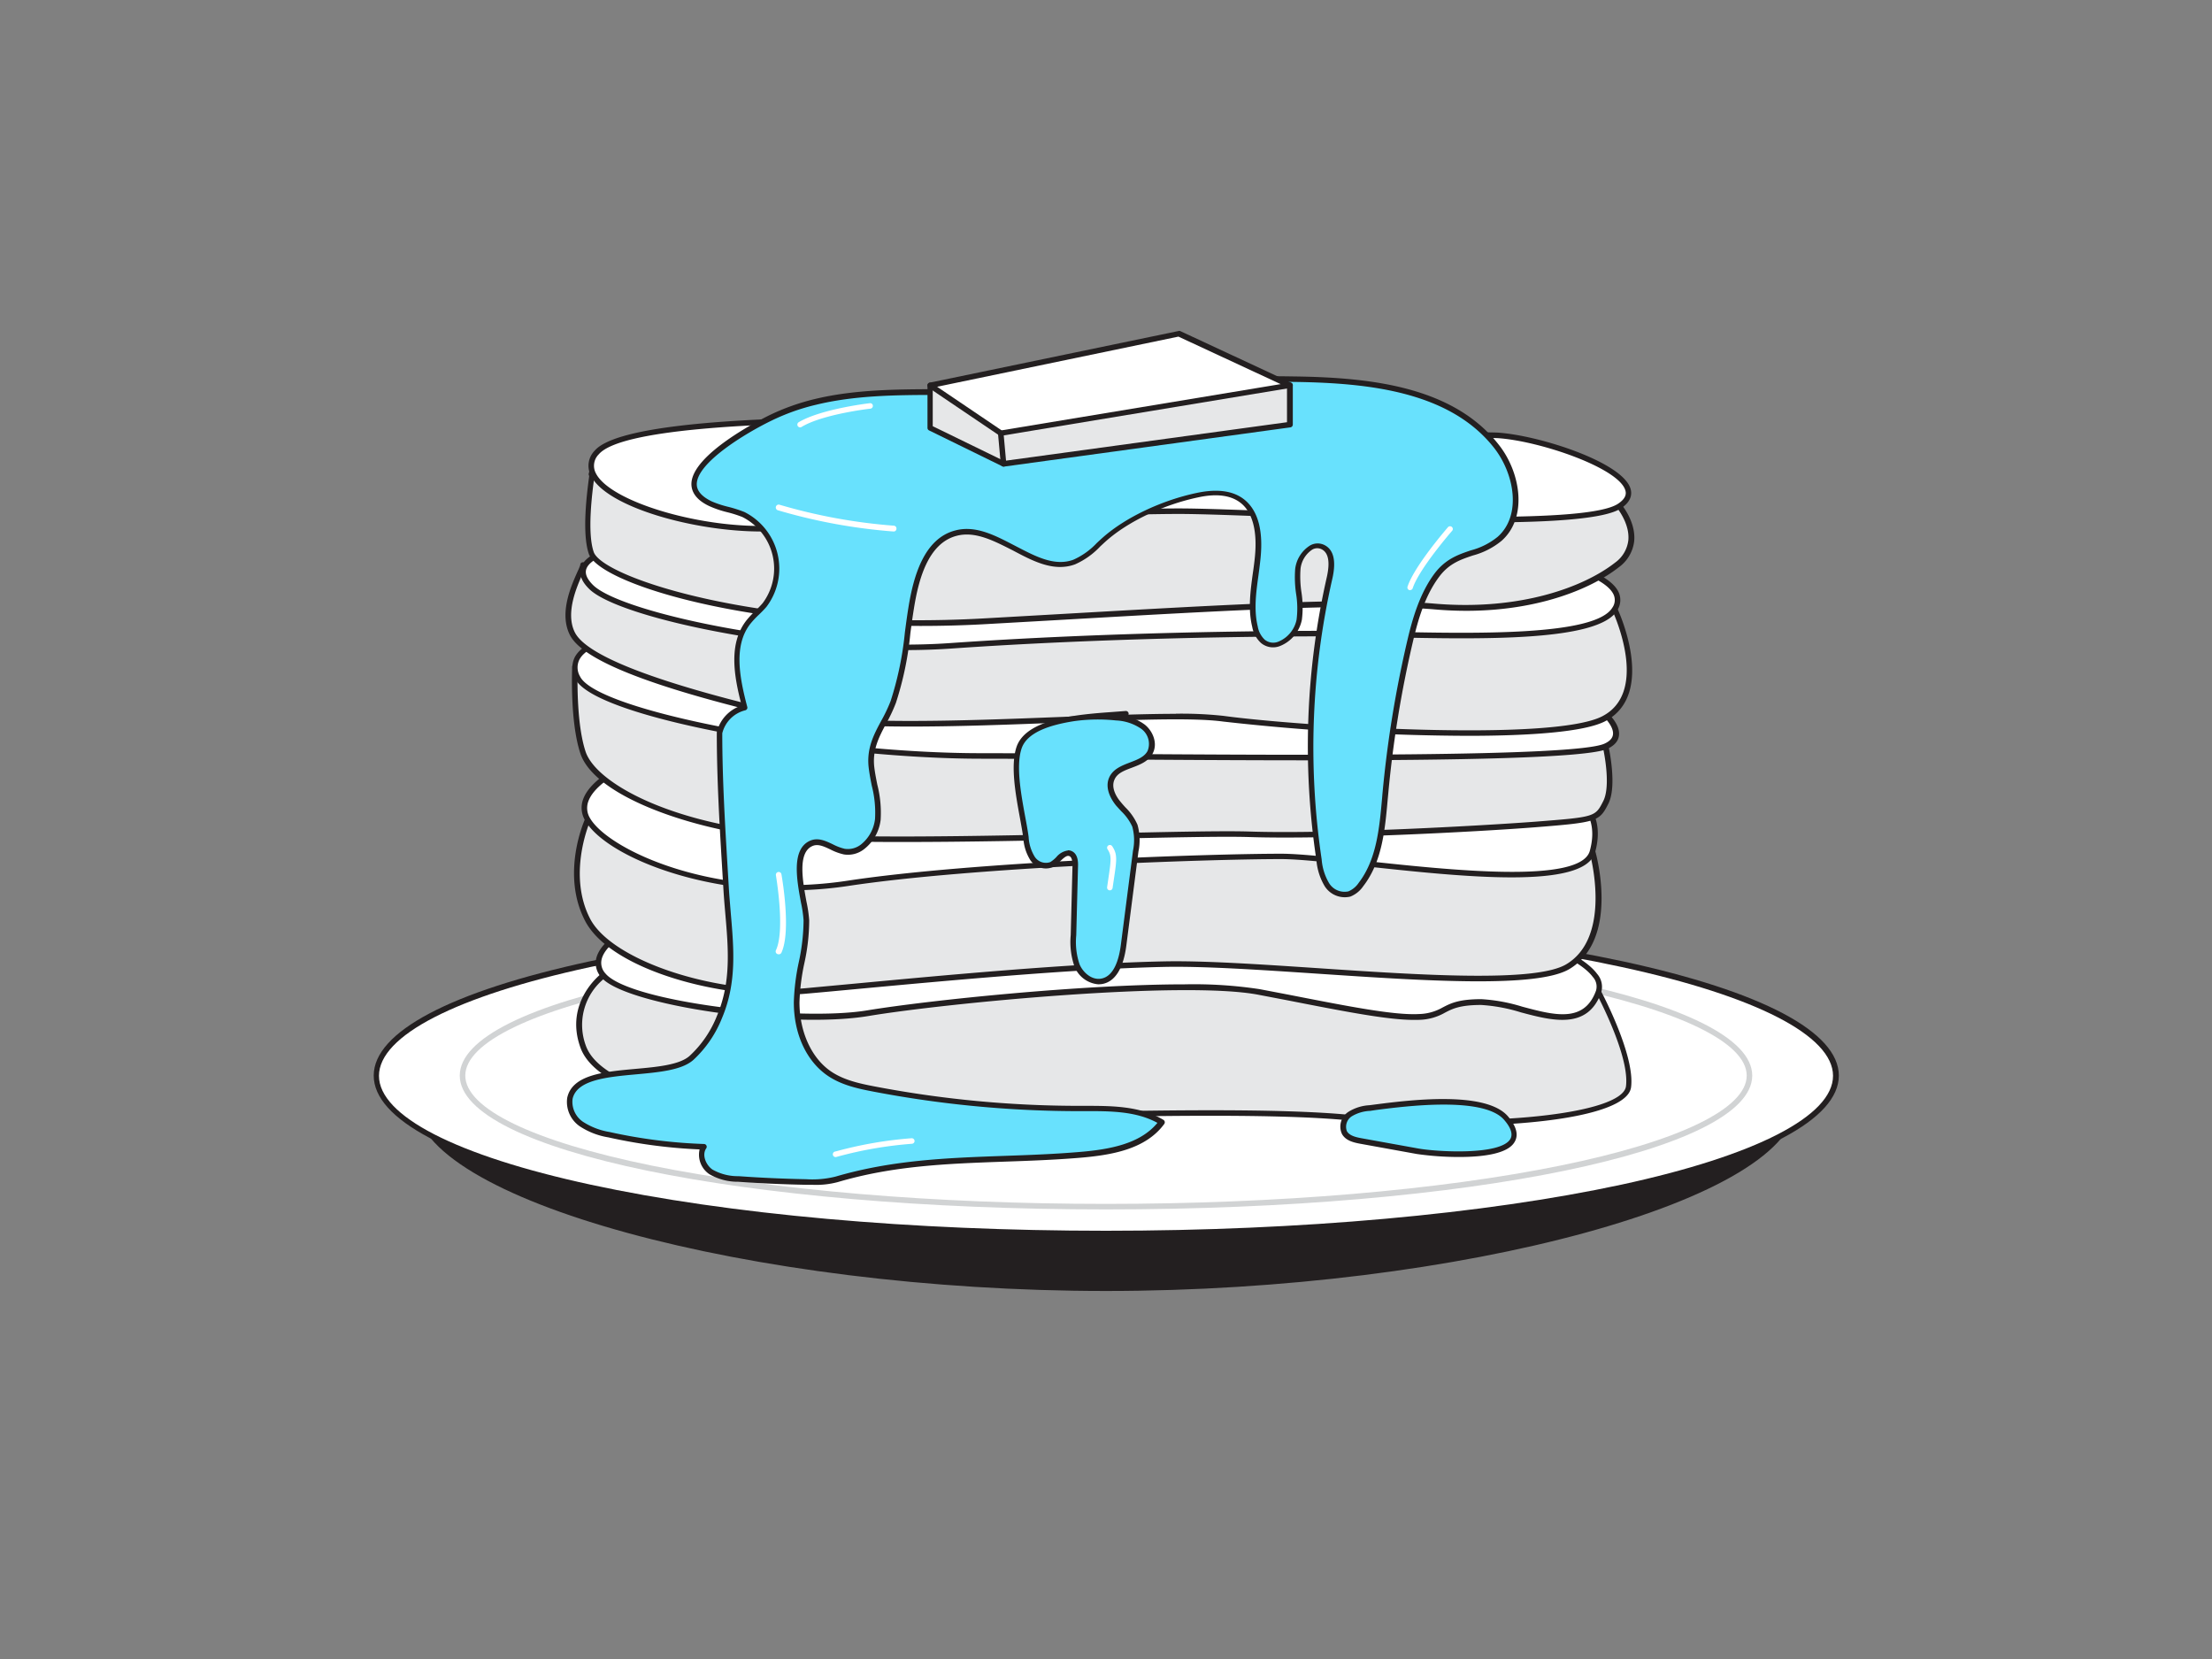<svg xmlns="http://www.w3.org/2000/svg" viewBox="0 0 400 300"><rect x="0" y="0" width="400" height="300" fill="#808080" stroke="none"/><g id="_434_american_pancake_flatline" data-name="#434_american_pancake_flatline"><path d="M324.32,199.32c0,15.76-55.66,33.59-124.32,33.59S75.68,215.08,75.68,199.32,131.34,170.8,200,170.8,324.32,183.57,324.32,199.32Z" fill="#231f20"/><path d="M200,233.45c-64.18,0-124.86-16.59-124.86-34.13C75.14,183,130,170.26,200,170.26S324.86,183,324.86,199.32C324.86,216.86,264.18,233.45,200,233.45Zm0-62.11c-33.17,0-64.34,3-87.79,8.34-22.87,5.25-36,12.41-36,19.64,0,7.45,13.46,15.74,36,22.19,24.52,7,55.69,10.86,87.76,10.86s63.24-3.86,87.76-10.86c22.56-6.45,36-14.74,36-22.19,0-7.23-13.12-14.39-36-19.64C264.34,174.3,233.17,171.34,200,171.34Z" fill="#231f20"/><ellipse cx="200" cy="194.5" rx="131.97" ry="28.52" fill="#fff"/><path d="M200,223.52c-35.29,0-68.46-3-93.42-8.36-25.19-5.45-39-12.78-39-20.66s13.86-15.21,39.05-20.66c25-5.39,58.13-8.36,93.42-8.36s68.46,3,93.42,8.36c25.19,5.45,39.05,12.78,39.05,20.66s-13.86,15.21-39.05,20.66C268.46,220.55,235.29,223.52,200,223.52Zm0-57c-35.22,0-68.32,3-93.21,8.34-24.32,5.26-38.26,12.43-38.26,19.68s13.94,14.42,38.26,19.68c24.89,5.38,58,8.34,93.21,8.34s68.32-3,93.21-8.34c24.32-5.26,38.26-12.43,38.26-19.68s-13.94-14.42-38.26-19.68C268.32,169.44,235.22,166.48,200,166.48Z" fill="#231f20"/><path d="M200,218.7c-65.53,0-116.86-10.63-116.86-24.2S134.47,170.3,200,170.3s116.86,10.63,116.86,24.2S265.53,218.7,200,218.7Zm0-47.4c-31.05,0-60.23,2.46-82.18,6.93-21.4,4.36-33.68,10.29-33.68,16.27s12.28,11.91,33.68,16.27c22,4.47,51.13,6.93,82.18,6.93s60.23-2.46,82.18-6.93c21.4-4.36,33.68-10.29,33.68-16.27s-12.28-11.91-33.68-16.27C260.23,173.76,231.05,171.3,200,171.3Z" fill="#d1d3d4"/><path d="M109.12,176.4s-6.57,4.82-3.69,12.86,21.77,11.66,37,12.86,77.57-2.41,101.68,0,49.61,0,50.33-5.63-5.41-17.1-5.41-17.1S114.34,173.18,109.12,176.4Z" fill="#e6e7e8"/><path d="M262.86,203.55c-6.12,0-12.55-.31-18.75-.93-14-1.4-40.42-.78-63.78-.23-16.87.4-31.45.74-37.89.23-10.14-.8-34.07-3.69-37.48-13.19-3-8.29,3.79-13.38,3.86-13.43l0,0c5.3-3.25,173.1,2.66,180.24,2.92a.49.49,0,0,1,.43.26c.25.47,6.19,11.69,5.46,17.41C294.4,201.19,279.82,203.55,262.86,203.55ZM219,200.77c10,0,18.91.22,25.25.85,24.48,2.45,49.14-.12,49.78-5.19s-4.34-14.84-5.22-16.56c-48.72-1.72-174.91-5.6-179.38-3.05a10.78,10.78,0,0,0-3.49,12.27c3.3,9.21,28.86,11.92,36.61,12.53,6.4.51,21,.17,37.8-.23C193.11,201.09,206.85,200.77,219,200.77Z" fill="#231f20"/><path d="M116,166.75s-10.85,4.83-6.83,9.65,33.36,9.24,47.82,6.83,57.08-6.49,70.74-3.84,23.72,4.8,28.94,4.52,4-2.69,11.25-2.69,17.89,7.18,21.21-1.83-45-21.47-88.38-18.86S116,166.75,116,166.75Z" fill="#fff"/><path d="M255.65,184.43c-4.72,0-12.43-1.5-22.83-3.54l-5.23-1c-13.46-2.6-56.14,1.44-70.56,3.84s-44.08-1.94-48.3-7a3.81,3.81,0,0,1-.91-3.42c.9-3.84,7.64-6.88,7.93-7a.44.44,0,0,1,.15-.05c.42,0,41.9-3.64,84.77-6.22a232.51,232.51,0,0,1,56.14,3.88c16.83,3.29,28.8,7.85,32,12.19a3.54,3.54,0,0,1,.7,3.46c-2.46,6.68-8.86,5-14.51,3.49a30.4,30.4,0,0,0-7.16-1.33c-3.88,0-5.23.71-6.54,1.39a9.8,9.8,0,0,1-4.68,1.3C256.33,184.43,256,184.43,255.65,184.43ZM214.26,178a79.22,79.22,0,0,1,13.52.87l5.23,1c11.09,2.17,19.1,3.74,23.58,3.5a9,9,0,0,0,4.27-1.18c1.42-.74,2.88-1.51,7-1.51a31,31,0,0,1,7.42,1.36c5.75,1.53,11.17,3,13.32-2.87a2.58,2.58,0,0,0-.58-2.52c-5.87-7.9-47.32-18.07-87.3-15.66-41.91,2.52-82.51,6-84.65,6.21-.73.34-6.55,3.12-7.28,6.29a2.81,2.81,0,0,0,.7,2.55c4.28,5.14,34.72,8.77,47.36,6.66C168.29,180.83,195.84,178,214.26,178Z" fill="#231f20"/><path d="M106.29,148.21s-4.44,9.74,0,18.15,24.53,14.16,39.4,12.83,44.61-4.42,64.71-4.86,64.31,5.75,73.15.44S288,154,288,154s-129.82-17-150.72-17S106.29,148.21,106.29,148.21Z" fill="#e6e7e8"/><path d="M141.26,179.88c-14,0-31.15-5.21-35.42-13.29-4.49-8.53-.19-18.18,0-18.59a.47.47,0,0,1,.09-.12c.1-.12,10.45-11.39,31.33-11.39,20.69,0,149.49,16.81,150.79,17a.51.51,0,0,1,.41.36c.19.65,4.42,15.92-4.64,21.37-5.84,3.5-26.06,2.16-45.6.85-10.64-.71-20.7-1.38-27.8-1.22-16.52.36-40,2.56-55.52,4-3.42.32-6.52.61-9.15.84C144.3,179.82,142.8,179.88,141.26,179.88Zm-34.55-31.39c-.38.89-4,9.92,0,17.64s23.36,14,38.92,12.57l9.15-.85c15.54-1.46,39-3.66,55.59-4,7.15-.16,17.22.51,27.88,1.22,18.49,1.24,39.45,2.64,45-.71,7.74-4.65,4.84-17.72,4.28-19.92-7.34-1-130.21-16.93-150.32-16.93C117.59,137.49,107.52,147.64,106.71,148.49Z" fill="#231f20"/><path d="M116.35,137s-13.7,5-10.06,11.22,23.73,15,47,11.51,66.72-4.87,78.37-4.87,53.86,8,56.27-.88-5.18-11.82-10.45-14.61S125.65,131.16,116.35,137Z" fill="#fff"/><path d="M142.74,161c-18.11,0-33.47-6.73-36.88-12.55a4.44,4.44,0,0,1-.41-3.92c1.63-4.53,9.9-7.71,10.68-8,6.06-3.61,59.56-2.66,82.33-2.09,35.93.91,76.36,2.93,79.29,4.48l1.38.71c5.18,2.66,11.64,6,9.32,14.47-1.87,6.86-24.1,4.45-42,2.51-6.24-.67-11.63-1.26-14.77-1.26-13.17,0-55.8,1.45-78.3,4.86A70.89,70.89,0,0,1,142.74,161Zm16.4-26c-22.35,0-39.7.67-42.52,2.44l-.1.05c-.08,0-8.62,3.21-10.13,7.42a3.49,3.49,0,0,0,.33,3.08c3.35,5.71,22.81,14.87,46.53,11.27,22.55-3.43,65.26-4.88,78.45-4.88,3.19,0,8.61.59,14.88,1.27,15.64,1.69,39.26,4.25,40.91-1.79,2.1-7.71-3.7-10.69-8.82-13.31-.47-.24-.94-.48-1.38-.72C273.64,137.87,205.6,135,159.14,135Zm-42.79,2h0Z" fill="#231f20"/><path d="M104,120.55s-.45,9.74,1.43,15.49,14.54,12.61,33,14.83,73.55-.44,87.61,0,40.2-.89,51.45-1.77,11.25-.89,12.86-4,0-10.18,0-10.18Z" fill="#e6e7e8"/><path d="M163,152.26c-10.12,0-19-.22-24.63-.9-14.38-1.72-31-7.62-33.44-15.17-1.89-5.77-1.47-15.26-1.46-15.67a.53.53,0,0,1,.17-.35.5.5,0,0,1,.37-.12l186.38,14.39a.49.49,0,0,1,.45.38c.07.3,1.63,7.3,0,10.52s-2,3.37-13.27,4.26c-10.4.81-37.05,2.22-51.5,1.77-4.91-.16-14.89.07-26.45.33C187.9,152,174.66,152.26,163,152.26Zm-58.54-31.17c-.06,2.07-.17,9.94,1.42,14.79,1.74,5.34,13.76,12.24,32.61,14.49,12,1.44,39.2.82,61.07.33,11.57-.26,21.57-.49,26.5-.33,14.41.46,41-1,51.39-1.77,11-.86,11-.86,12.46-3.72,1.3-2.51.32-8,0-9.48Z" fill="#231f20"/><path d="M114.74,114.57s-13.48,1.33-10.25,8,44.42,14.16,73,14.16,106.11,1.33,112.94-1.77-6.43-12.39-18.89-14.16S119.66,111.52,114.74,114.57Z" fill="#fff"/><path d="M236.86,137.49c-12.54,0-25.61-.09-37.3-.17-8.8-.06-16.39-.12-22.12-.12-27.75,0-69.91-7.27-73.4-14.44a4.2,4.2,0,0,1-.06-4c2-3.58,9.62-4.53,10.62-4.63,7.17-3.27,147.41,4.83,157,6.18s20.52,7.5,21.15,11.93c.14,1-.12,2.28-2.12,3.19C286.83,137.09,263,137.49,236.86,137.49Zm-110-23.17c-6.8,0-11.15.21-11.9.68a.57.57,0,0,1-.22.07c-.08,0-8.09.84-9.93,4.14a3.17,3.17,0,0,0,.08,3.11c3,6.23,43,13.88,72.5,13.88,5.73,0,13.33.06,22.13.12,33.94.23,85.24.59,90.61-1.84,1.17-.53,1.67-1.23,1.54-2.14-.52-3.65-10.46-9.68-20.3-11.07C259.39,119.56,161.47,114.32,126.91,114.32Zm-12.17.25h0Z" fill="#231f20"/><path d="M105.43,102.18c.07.72-4.35,7.52-1.94,12.39s16.88,9.74,36.37,14.39,67.73-.84,81.39,1,59.49,4.78,68.73,0,2-19.83,2-19.83Z" fill="#e6e7e8"/><path d="M265.44,133.06a407,407,0,0,1-44.26-2.58c-5.41-.74-16.24-.32-28.78.17-19.16.75-40.88,1.6-52.65-1.21-22.47-5.35-34.48-10.14-36.71-14.64-2-4,.32-9,1.42-11.49a9.71,9.71,0,0,0,.47-1.13.47.47,0,0,1,.14-.37.44.44,0,0,1,.38-.13l186.56,8a.49.49,0,0,1,.43.28c.07.16,7.34,15.54-2.23,20.49C286.44,132.37,276.66,133.06,265.44,133.06Zm-52.8-4a69.91,69.91,0,0,1,8.68.4c13.51,1.84,59.3,4.78,68.43.06,8.05-4.17,2.81-16.89,1.91-18.91L105.82,102.7c-.09.23-.24.55-.45,1-1,2.3-3.19,7.08-1.43,10.63,2.06,4.16,14.18,8.91,36,14.12,11.64,2.78,33.29,1.93,52.38,1.18C200,129.35,207.07,129.08,212.64,129.08Z" fill="#231f20"/><path d="M112.73,98.86s-11.24,2-5.82,7.3,39.58,12.4,64.91,10.63,51.84-2.22,68.32-2.22S288,116.79,292,110.15,275.51,100,268.28,98.86,118.56,91.56,112.73,98.86Z" fill="#fff"/><path d="M163.47,117.56a185.07,185.07,0,0,1-31.66-2.94c-12.81-2.29-22.49-5.39-25.25-8.1-1.38-1.35-1.89-2.65-1.51-3.88.87-2.83,6.37-4,7.43-4.24,3.26-3.12,29.32-4.2,77.51-3.19,36.54.76,74.45,2.56,78.36,3.16,10,1.52,22.26,4.26,24.34,8.7a3.41,3.41,0,0,1-.27,3.34c-3.42,5.65-24.7,5.19-41.8,4.82-3.81-.08-7.41-.16-10.48-.16-11,0-39.74.22-68.29,2.22C169.21,117.47,166.4,117.56,163.47,117.56Zm-4.23-21.72c-24.6,0-44.13.85-46.12,3.33a.45.45,0,0,1-.3.18c-1.68.3-6.18,1.53-6.81,3.59-.26.83.16,1.8,1.25,2.87,5.24,5.14,39.1,12.26,64.52,10.48,28.58-2,57.33-2.22,68.36-2.22,3.08,0,6.69.08,10.51.16,16,.35,37.79.81,40.91-4.34a2.39,2.39,0,0,0,.22-2.39c-1.47-3.16-9.85-6-23.58-8.15C262.66,98.51,203,95.84,159.24,95.84Zm-46.51,3h0Z" fill="#231f20"/><path d="M106.91,85.77c1-4-1.81,8.89,0,14.2s32,14.6,71.34,12.39,65.51-4,81.18-2.66,27.33-3.09,33-7.52.4-10.62.4-10.62Z" fill="#e6e7e8"/><path d="M166.47,113.19c-33.22,0-58.27-7.88-60-13.06-1.29-3.81-.3-11.25.08-14.07a.52.52,0,0,1-.09-.42c.22-.85.31-1.2.8-1.11s.43.2.39.76l185.2,5.77a.47.47,0,0,1,.36.18c.11.12,2.65,3.18,2.3,6.65a6.78,6.78,0,0,1-2.77,4.68c-5.8,4.56-17.59,9-33.31,7.63-13.89-1.17-35.58.06-68.41,1.94l-12.71.72C174.25,113.09,170.3,113.19,166.47,113.19Zm-59-26.91c-.38,2.81-1.32,10-.11,13.53,1.59,4.67,30.76,14.3,70.84,12l12.7-.72c32.88-1.88,54.6-3.12,68.56-1.93,15.42,1.3,26.95-3,32.6-7.42a5.82,5.82,0,0,0,2.39-4c.27-2.62-1.43-5.09-1.93-5.75Z" fill="#231f20"/><path d="M270.69,78.72s-61.09-1.33-82.4-2.21-74.35-1.77-80.38,5.31,16.48,14.61,32.15,13.72,57.08-3.1,73.15-3.1,72,4,79.58-.88S280.35,79.28,270.69,78.72Z" fill="#fff"/><path d="M137.6,96.11c-12,0-27.91-4.37-30.75-10.09a3.91,3.91,0,0,1,.68-4.52c7.07-8.31,73.26-5.8,80.78-5.49,21.06.87,81.78,2.2,82.39,2.21h0c7.38.43,22.9,5.34,24.18,10.26.24.91.11,2.26-1.84,3.5-5.79,3.69-37.67,2.45-60.94,1.54-7.92-.31-14.76-.58-18.91-.58-17.39,0-64,2.58-73.12,3.1C139.29,96.09,138.45,96.11,137.6,96.11ZM159.12,76.4c-23.27,0-47,1.29-50.83,5.74a2.91,2.91,0,0,0-.54,3.44c2.6,5.23,19.5,10.18,32.29,9.46,9.16-.52,55.75-3.1,73.17-3.1,4.17,0,11,.27,18.95.58,21.83.85,54.83,2.14,60.36-1.38,1.75-1.12,1.49-2.09,1.41-2.41-1.07-4.11-15.69-9.07-23.26-9.51-1,0-61.41-1.34-82.4-2.21C179.88,76.66,169.55,76.4,159.12,76.4Z" fill="#231f20"/><path d="M147.42,72.68a39.4,39.4,0,0,0-8.1,2.89c-4,2-20.43,10.94-10.79,15.55,1.88.9,4,1.13,5.92,1.95,6,2.56,8.06,11.37,3.86,16.34-.93,1.1-2.08,2-3,3.13-3.27,4.23-2,10.27-.62,15.43a6.13,6.13,0,0,0-4.62,4.58c0,9.38.64,18.74,1.19,28.09.48,8.06,2.06,15.58-1.2,23.27A20.33,20.33,0,0,1,125,191.3c-4.63,4.08-20.54.62-22,7.32a4.83,4.83,0,0,0,2.09,4.64,12.78,12.78,0,0,0,5,1.93,93.06,93.06,0,0,0,17.19,2.18c-1,1.43-.18,3.54,1.25,4.53a9.8,9.8,0,0,0,5,1.29c4.07.29,8.16.47,12.24.55a18,18,0,0,0,5.44-.49c14.47-4.29,28.51-3.19,43.7-4.41,5.57-.45,11.82-1.42,15.12-5.94-4.28-2.6-9.62-2.48-14.63-2.47a197.46,197.46,0,0,1-37.35-3.51c-2.81-.54-5.69-1.17-8.07-2.77-4.11-2.75-6-8-6-12.94s1.89-9.73,1.76-14.8c-.07-3.13-3.23-12.08.85-13.91,1.94-.87,3.92,1.11,6,1.48,3.08.54,5.7-2.69,6-5.8s-.75-6.2-1.14-9.31c-.6-4.9,2.36-7.7,3.92-11.92,2-5.38,2.35-11.55,3.29-17.19.9-5.45,2.73-12,8.08-13.36,7.32-1.89,14.28,7.9,21.38,5.29,2.2-.81,3.8-2.68,5.57-4.23,4.43-3.88,11-6.69,16.71-7.9,8.39-1.78,11.73,2.86,10.92,11.23-.41,4.19-1.51,8.46-.51,12.55a4.94,4.94,0,0,0,1.44,2.67c2.38,2,6-.88,6.56-3.92s-.59-6.15-.24-9.22c.27-2.35,2.5-5,4.6-3.91,1.81.94,1.58,3.54,1.14,5.52a138.52,138.52,0,0,0-1.88,51A10.66,10.66,0,0,0,240,160a3.79,3.79,0,0,0,4.08,1.7,4.68,4.68,0,0,0,2.1-1.72c3.46-4.51,3.87-10.58,4.39-16.25a201.44,201.44,0,0,1,4.57-28c1-4,2.26-8.3,4.77-11.65,3.35-4.47,7.72-3.34,11.35-6.56,4.57-4.06,3.22-11.8-.53-16.63-8.09-10.4-23-12-36.14-12.21a498.85,498.85,0,0,0-51.87,1.87C171.08,71.5,158.79,69.91,147.42,72.68Z" fill="#68e1fd"/><path d="M146.91,214.25h-1.14c-4.08-.08-8.21-.26-12.27-.55a10.19,10.19,0,0,1-5.24-1.38,4.25,4.25,0,0,1-1.75-4.47A93.81,93.81,0,0,1,110,205.67a13.19,13.19,0,0,1-5.16-2,5.35,5.35,0,0,1-2.27-5.15c.9-4.19,6.7-4.72,12.32-5.23,3.91-.35,8-.72,9.82-2.36a19.69,19.69,0,0,0,4.93-7.21c2.59-6.11,2.07-12.11,1.52-18.47-.13-1.51-.26-3-.35-4.57l-.19-3.16c-.5-8.17-1-16.62-1-25,0,0,0-.07,0-.11a6.71,6.71,0,0,1,4.5-4.83c-1.49-5.59-2.34-11.27.84-15.37a17.47,17.47,0,0,1,1.65-1.78c.45-.44.91-.9,1.32-1.38a10.45,10.45,0,0,0-3.67-15.55,21.15,21.15,0,0,0-2.73-.87,18.51,18.51,0,0,1-3.22-1.09c-2.17-1-3.27-2.38-3.28-4,0-5.38,12.63-11.73,14.07-12.44a40.54,40.54,0,0,1,8.2-2.93c7.16-1.74,14.76-1.77,22.11-1.8,4.37,0,8.89,0,13.21-.41a497.55,497.55,0,0,1,51.93-1.88c13.46.22,28.33,1.87,36.52,12.4,3.93,5,5.22,13.1.47,17.31a13.71,13.71,0,0,1-5.2,2.66c-2.21.74-4.29,1.44-6.08,3.83-2.55,3.39-3.8,7.69-4.69,11.46a200.8,200.8,0,0,0-4.55,28l-.07.72c-.5,5.58-1,11.35-4.43,15.79a5.1,5.1,0,0,1-2.33,1.88,4.3,4.3,0,0,1-4.65-1.89,10.89,10.89,0,0,1-1.49-4.69,138,138,0,0,1,1.88-51.19c.6-2.68.31-4.35-.87-5a1.79,1.79,0,0,0-1.72,0,4.81,4.81,0,0,0-2.16,3.47,19,19,0,0,0,.16,4.25,17.79,17.79,0,0,1,.08,5,6.48,6.48,0,0,1-3.88,4.71,3.4,3.4,0,0,1-3.49-.5,5.19,5.19,0,0,1-1.61-2.94c-.78-3.17-.33-6.44.1-9.61.15-1,.29-2.07.39-3.09.43-4.46-.37-7.74-2.32-9.49-1.75-1.56-4.44-2-8-1.21-6.18,1.31-12.49,4.3-16.48,7.79-.4.35-.78.71-1.17,1.07a14,14,0,0,1-4.55,3.24c-3.85,1.42-7.63-.59-11.28-2.53C179.8,97.84,176.36,96,173,96.89c-5.21,1.34-6.9,8-7.71,13-.25,1.52-.47,3.12-.67,4.66A58.84,58.84,0,0,1,162,127.13a29.27,29.27,0,0,1-1.76,3.73c-1.3,2.44-2.53,4.75-2.13,7.95.12,1,.33,2.05.53,3.06a20.57,20.57,0,0,1,.61,6.36,7.87,7.87,0,0,1-2.94,5.28,4.71,4.71,0,0,1-3.7,1,10,10,0,0,1-2.41-.88c-1.24-.59-2.31-1.09-3.31-.63-2.69,1.2-1.74,6.33-1.05,10.08a23.54,23.54,0,0,1,.49,3.36,36.52,36.52,0,0,1-.88,7.75,39.28,39.28,0,0,0-.88,7.07c0,5.33,2.18,10.12,5.75,12.52,2.27,1.52,5,2.14,7.88,2.69a196.84,196.84,0,0,0,36.89,3.5h1c4.94,0,10.06,0,14.3,2.54a.51.51,0,0,1,.23.33.52.52,0,0,1-.08.4c-3.35,4.57-9.43,5.65-15.49,6.14-4.54.37-9,.53-13.34.68-10.37.37-20.16.72-30.25,3.71A15.24,15.24,0,0,1,146.91,214.25Zm-16.3-81.65c0,8.29.51,16.71,1,24.85l.19,3.16c.09,1.54.23,3,.35,4.54.56,6.49,1.09,12.61-1.59,18.95a20.73,20.73,0,0,1-5.19,7.58c-2.1,1.84-6.13,2.21-10.39,2.6-5.26.48-10.69,1-11.44,4.44a4.36,4.36,0,0,0,1.89,4.14,12.58,12.58,0,0,0,4.79,1.84,92.72,92.72,0,0,0,17.09,2.17.5.5,0,0,1,.4.78c-.82,1.18-.08,3,1.12,3.84a9.31,9.31,0,0,0,4.74,1.2c4,.29,8.15.47,12.22.55a17.35,17.35,0,0,0,5.29-.47c10.22-3,20.07-3.38,30.5-3.75,4.32-.15,8.78-.31,13.3-.68,5.62-.45,11.23-1.42,14.42-5.29-3.92-2.15-8.68-2.14-13.3-2.12h-.59A198,198,0,0,1,158,197.41c-3-.57-5.83-1.21-8.26-2.84-3.9-2.62-6.21-7.61-6.19-13.36a39.71,39.71,0,0,1,.9-7.24,36.4,36.4,0,0,0,.86-7.55,22.15,22.15,0,0,0-.47-3.2c-.75-4.07-1.79-9.65,1.62-11.18,1.43-.64,2.81,0,4.15.64a9,9,0,0,0,2.15.81,3.83,3.83,0,0,0,2.93-.78,6.91,6.91,0,0,0,2.54-4.59,19.38,19.38,0,0,0-.59-6.05c-.2-1-.41-2.08-.54-3.14-.44-3.51.86-6,2.23-8.54a28,28,0,0,0,1.72-3.61,59.07,59.07,0,0,0,2.58-12.41c.2-1.55.42-3.16.67-4.69.86-5.19,2.67-12.27,8.45-13.76,3.76-1,7.38,1,10.88,2.81s7,3.75,10.46,2.49a13.13,13.13,0,0,0,4.22-3c.39-.37.79-.74,1.19-1.09,4.11-3.6,10.6-6.67,16.94-8,3.88-.82,6.86-.34,8.86,1.45,2.23,2,3.13,5.46,2.65,10.32-.1,1-.24,2.09-.38,3.13-.43,3.08-.86,6.26-.13,9.25a4.26,4.26,0,0,0,1.27,2.4,2.44,2.44,0,0,0,2.51.33,5.48,5.48,0,0,0,3.24-3.94,16.3,16.3,0,0,0-.09-4.72,20.2,20.2,0,0,1-.16-4.47,5.83,5.83,0,0,1,2.69-4.24,2.75,2.75,0,0,1,2.64-.06c1.64.85,2.11,2.89,1.39,6.07A137.29,137.29,0,0,0,239,155.41a9.89,9.89,0,0,0,1.33,4.27,3.28,3.28,0,0,0,3.5,1.51,4.17,4.17,0,0,0,1.86-1.54c3.23-4.21,3.74-9.83,4.23-15.27l.06-.72a202.82,202.82,0,0,1,4.58-28.13c.86-3.64,2.19-8.27,4.86-11.83,2-2.64,4.31-3.42,6.56-4.18a12.8,12.8,0,0,0,4.85-2.45c4.32-3.84,3.06-11.27-.59-16-7.93-10.19-22.52-11.79-35.75-12A498.09,498.09,0,0,0,182.71,71c-4.37.39-8.91.41-13.3.42-7.29,0-14.83.06-21.87,1.78h0a38.58,38.58,0,0,0-8,2.85C134.86,78.31,126,83.67,126,87.56c0,1.21.92,2.25,2.71,3.11a18.31,18.31,0,0,0,3.06,1,23.6,23.6,0,0,1,2.85.92,11.46,11.46,0,0,1,4,17.12c-.44.52-.93,1-1.39,1.45a16.18,16.18,0,0,0-1.56,1.67c-3,3.87-2,9.49-.54,15a.49.49,0,0,1-.05.39.52.52,0,0,1-.33.23A5.68,5.68,0,0,0,130.61,132.6Zm16.81-59.92h0Z" fill="#231f20"/><polygon points="168.17 69.69 168.17 77.38 181.47 83.87 233.23 76.78 233.23 69.69 168.17 69.69" fill="#e6e7e8"/><path d="M181.47,84.37a.59.59,0,0,1-.22-.05L168,77.83a.5.5,0,0,1-.28-.45V69.69a.5.5,0,0,1,.5-.5h65.06a.5.5,0,0,1,.5.5v7.09a.51.51,0,0,1-.43.5l-51.76,7.09Zm-12.8-7.3,12.88,6.28,51.18-7V70.19H168.67Z" fill="#231f20"/><polygon points="168.17 69.69 213.16 60.35 233.23 69.69 180.97 78.34 168.17 69.69" fill="#fff"/><path d="M181,78.85a.49.49,0,0,1-.28-.09l-12.8-8.65a.51.51,0,0,1,.18-.91l45-9.34a.48.48,0,0,1,.31,0l20.07,9.34a.5.5,0,0,1,.29.52.51.51,0,0,1-.42.43l-52.26,8.65Zm-11.54-8.91,11.66,7.88,50.46-8.36L213.1,60.87Z" fill="#231f20"/><path d="M181.47,84.37a.5.5,0,0,1-.5-.45l-.5-5.53a.5.5,0,0,1,.46-.54.49.49,0,0,1,.54.45l.5,5.53a.51.51,0,0,1-.45.54Z" fill="#231f20"/><path d="M203.59,129.1c-5,.48-17.38.5-19.29,6.16-1.45,4.27.67,11.9,1.25,16.23a8,8,0,0,0,1.16,3.77,2.88,2.88,0,0,0,3.49,1.11c1.22-.66,2.14-2.55,3.4-2,.77.35.87,1.39.84,2.24l-.32,12.49a12.88,12.88,0,0,0,.65,5.5c.74,1.71,2.49,3.14,4.34,2.87,2.75-.39,3.72-3.82,4.08-6.58L205.37,154a9.61,9.61,0,0,0-.15-4.59c-.58-1.55-1.91-2.68-3-4s-1.87-3-1.2-4.57c1.16-2.64,5.58-2.24,6.93-4.79a3.85,3.85,0,0,0-1.27-4.58,9.13,9.13,0,0,0-4.82-1.61A31.59,31.59,0,0,0,189.52,131" fill="#68e1fd"/><path d="M198.66,178a5.09,5.09,0,0,1-4.35-3.2,13.43,13.43,0,0,1-.69-5.71l.32-12.49c0-1-.15-1.6-.55-1.78s-.86.13-1.63.88a6.44,6.44,0,0,1-1.32,1.08,3.38,3.38,0,0,1-4.13-1.25,8.43,8.43,0,0,1-1.26-4c-.14-1-.37-2.28-.61-3.6-.78-4.23-1.75-9.5-.62-12.86.72-2.12,2.75-3.49,5.3-4.4a.55.55,0,0,1,.26-.18,33.47,33.47,0,0,1,4.91-1.05c2.43-.37,4.89-.55,6.88-.69l2.37-.18a.5.5,0,0,1,.55.45.49.49,0,0,1-.45.54h-.1a8.11,8.11,0,0,1,3.49,1.49c1.42,1.14,2.39,3.35,1.41,5.21-.76,1.41-2.26,2-3.72,2.55s-2.7,1-3.2,2.2c-.69,1.57.56,3.35,1.13,4,.27.34.57.67.87,1a10.05,10.05,0,0,1,2.17,3.12,10.2,10.2,0,0,1,.18,4.83l-2.19,17c-.54,4.24-2.1,6.66-4.5,7Zm-5.53-24.24a1.58,1.58,0,0,1,.68.15c1.19.54,1.15,2.18,1.13,2.71l-.32,12.5a12.55,12.55,0,0,0,.61,5.29c.63,1.45,2.15,2.81,3.81,2.57,2.41-.35,3.32-3.54,3.65-6.15l2.19-17a9.27,9.27,0,0,0-.13-4.35,9,9,0,0,0-2-2.79c-.31-.34-.62-.68-.91-1-.68-.83-2.18-3-1.27-5.08.68-1.54,2.24-2.15,3.76-2.73,1.35-.52,2.62-1,3.19-2.09a3.37,3.37,0,0,0-1.15-4,8.7,8.7,0,0,0-4.56-1.51,31.28,31.28,0,0,0-7.61.13c-4.32.68-8.47,2-9.46,4.93-1.05,3.11-.11,8.24.65,12.36.25,1.33.48,2.59.62,3.65a7.58,7.58,0,0,0,1.08,3.54,2.4,2.4,0,0,0,2.84,1,5.58,5.58,0,0,0,1.1-.91A3.29,3.29,0,0,1,193.13,153.79Z" fill="#231f20"/><path d="M161.57,96.11h0a100.78,100.78,0,0,1-20.91-3.84.5.5,0,1,1,.3-1,99.8,99.8,0,0,0,20.68,3.79.51.51,0,0,1,.47.54A.5.5,0,0,1,161.57,96.11Z" fill="#fff"/><path d="M140.77,172.56a.59.59,0,0,1-.22-.05.51.51,0,0,1-.24-.67c1.72-3.65,0-13.47,0-13.57a.5.5,0,0,1,1-.17c.07.41,1.81,10.23,0,14.17A.51.51,0,0,1,140.77,172.56Z" fill="#fff"/><path d="M247.71,200.38a7.4,7.4,0,0,0-3.58,1.12,2.71,2.71,0,0,0-1,3.33c.57,1,1.84,1.3,3,1.51l10.18,1.85c3.83.69,22.78,2,16.13-5.93C268.36,197.4,252.8,199.75,247.71,200.38Z" fill="#68e1fd"/><path d="M263.87,209.22a53.54,53.54,0,0,1-7.66-.54L246,206.83c-1.26-.23-2.65-.57-3.32-1.75a3.17,3.17,0,0,1,1.12-4,7.91,7.91,0,0,1,3.82-1.22h0l1-.13c6-.77,20.12-2.59,24.11,2.19,1.5,1.79,1.89,3.31,1.18,4.54C272.72,208.66,268.11,209.22,263.87,209.22Zm-16.09-8.34a7,7,0,0,0-3.36,1,2.25,2.25,0,0,0-.85,2.69c.47.8,1.6,1.07,2.64,1.26l10.18,1.84c3.43.63,15,1.29,16.73-1.71.48-.83.12-2-1.08-3.4-3.64-4.36-17.86-2.53-23.21-1.84Z" fill="#231f20"/><path d="M255,106.71a.4.4,0,0,1-.15,0,.49.49,0,0,1-.32-.63c1.22-3.72,7.08-10.48,7.33-10.77a.5.5,0,0,1,.71,0,.49.49,0,0,1,0,.7c-.06.07-6,6.89-7.13,10.42A.5.5,0,0,1,255,106.71Z" fill="#fff"/><path d="M200.7,161h-.07a.5.5,0,0,1-.43-.56l.19-1.3c.56-3.77.63-4.43-.11-5.57a.49.49,0,0,1,.15-.69.5.5,0,0,1,.69.14c1,1.5.82,2.51.26,6.27l-.19,1.29A.5.5,0,0,1,200.7,161Z" fill="#fff"/><path d="M144.69,77.28a.49.49,0,0,1-.43-.24.5.5,0,0,1,.17-.69c4-2.38,12.5-3.4,12.86-3.44a.48.48,0,0,1,.55.44.5.5,0,0,1-.44.55c-.08,0-8.68,1-12.46,3.31A.47.47,0,0,1,144.69,77.28Z" fill="#fff"/><path d="M151.17,209.23a.5.5,0,0,1-.13-1l.32-.08a72.19,72.19,0,0,1,13.48-2.32.51.51,0,0,1,.54.46.5.5,0,0,1-.46.54,71.63,71.63,0,0,0-13.3,2.28l-.33.09Z" fill="#fff"/></g></svg>